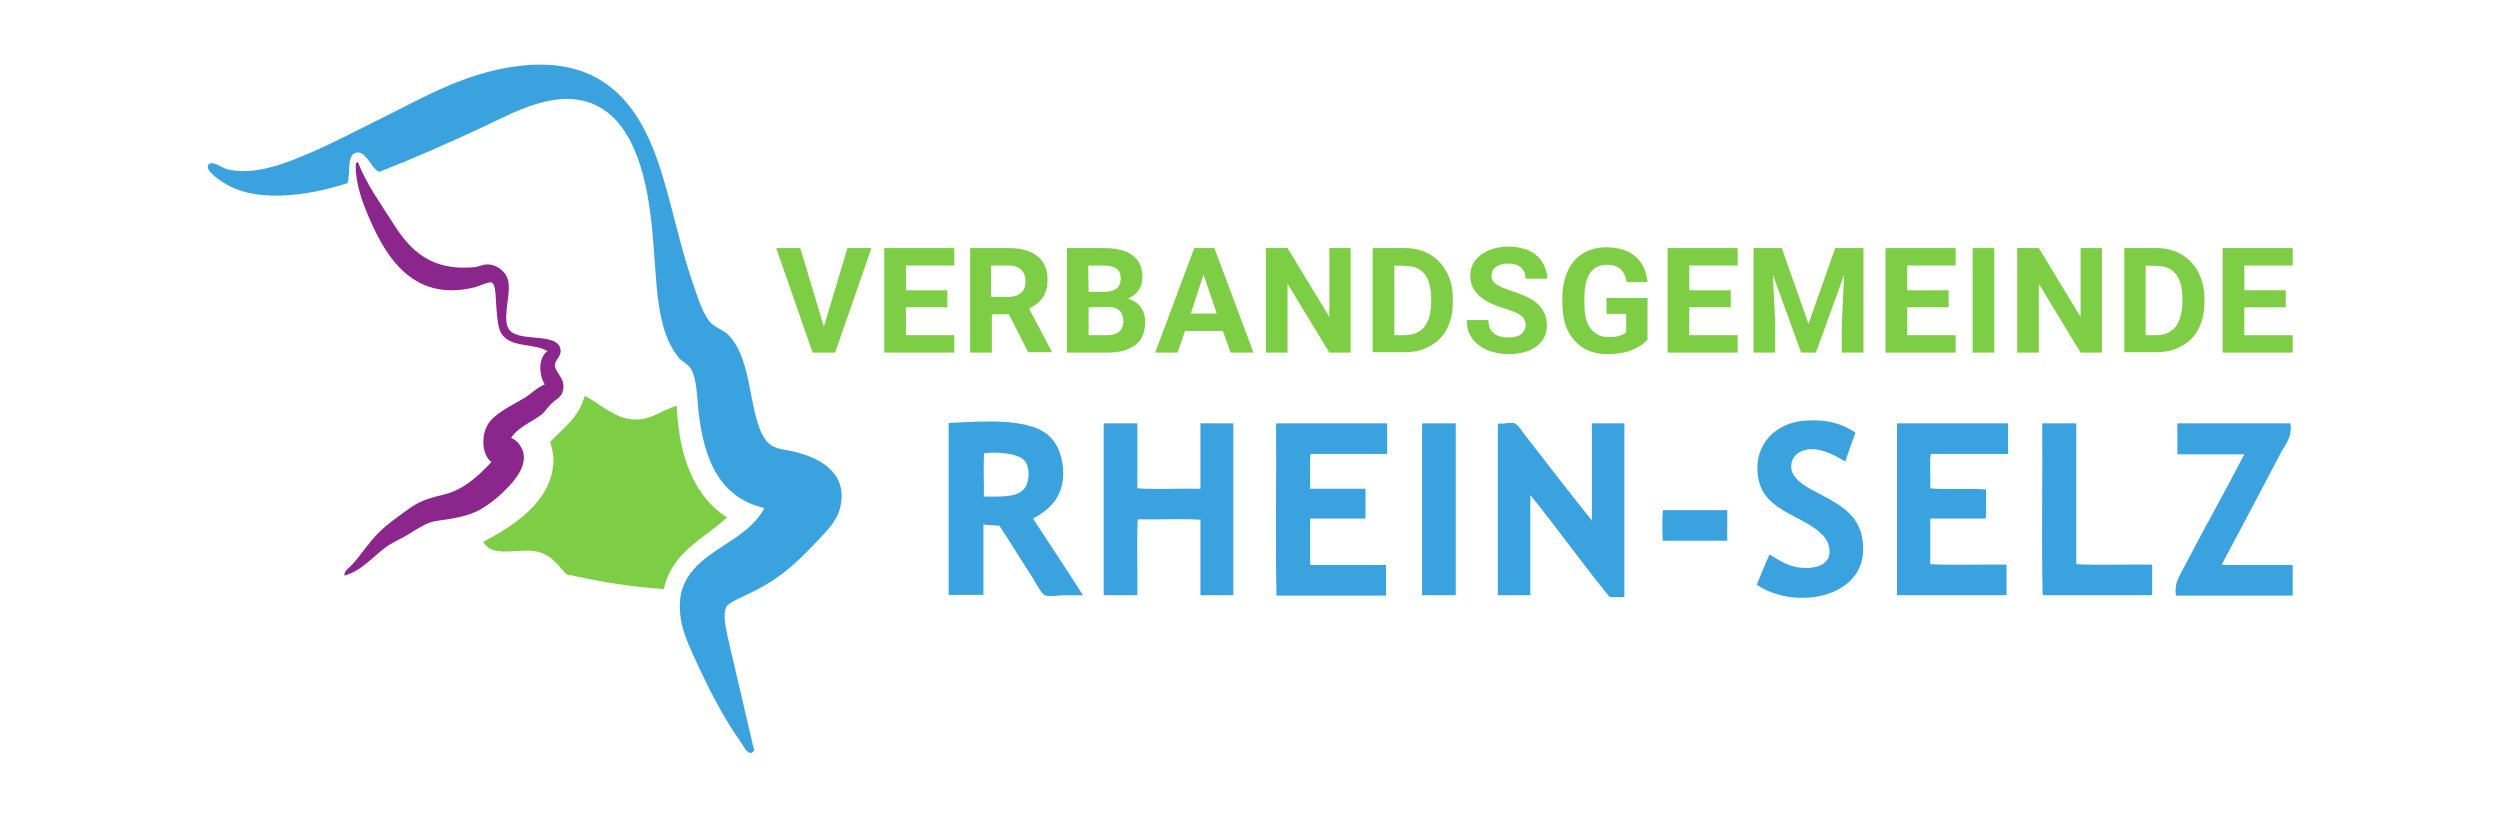 <?xml version="1.0" encoding="utf-8" standalone="no"?><!-- Generator: Adobe Illustrator 25.2.1, SVG Export Plug-In . SVG Version: 6.00 Build 0)  --><svg xmlns="http://www.w3.org/2000/svg" xmlns:cc="http://creativecommons.org/ns#" xmlns:dc="http://purl.org/dc/elements/1.1/" xmlns:inkscape="http://www.inkscape.org/namespaces/inkscape" xmlns:rdf="http://www.w3.org/1999/02/22-rdf-syntax-ns#" xmlns:sodipodi="http://sodipodi.sourceforge.net/DTD/sodipodi-0.dtd" xmlns:svg="http://www.w3.org/2000/svg" xmlns:xlink="http://www.w3.org/1999/xlink" height="49" id="svg2" inkscape:version="0.48.5 r10040" style="enable-background:new 0 0 639.2 211;" version="1.1" viewBox="0 0 639.2 211" width="150" x="0px" xml:space="preserve" y="0px">
<style type="text/css">
	.st0{fill:#3BA2E0;}
	.st1{fill:#8B268D;}
	.st2{fill:#7DCD45;}
	.st3{enable-background:new    ;}
</style>
<sodipodi:namedview bordercolor="#666666" borderopacity="1.0" id="base" inkscape:current-layer="g2995" inkscape:cx="715.22671" inkscape:cy="-80.788985" inkscape:document-units="px" inkscape:pageopacity="0.0" inkscape:pageshadow="2" inkscape:window-height="1020" inkscape:window-maximized="1" inkscape:window-width="1920" inkscape:window-x="0" inkscape:window-y="0" inkscape:zoom="0.70710678" pagecolor="#ffffff" showgrid="false">
	</sodipodi:namedview>
<g id="g3003" transform="translate(151.067,188.88)">
	<path class="st0" d="M43.1-57.6C31.6-60.3,27.4-69.9,26-83   c-0.3-3-0.4-7.9-1.8-10.4c-0.7-1.3-2.1-1.9-3-2.8c-6.4-7.3-5.8-19.9-7.1-33.1c-1.2-12.8-4.3-26.8-13.8-32   c-10.1-5.5-22.1,1.6-29.7,5.1c-9.2,4.3-17.5,8-27,11.7c-2.1-0.6-3.4-5.7-6.1-4.9c-2.3,0.6-1.4,5.1-2.1,7.8   c-8.3,2.8-21.8,5.3-30.5,0.8c-1.7-0.8-6.9-4.2-5.4-5.6c1-1,3.4,0.8,4.6,1.2c7.2,1.9,15.8-1.7,21.4-4.1c6.3-2.7,11.9-5.7,17.8-8.6   c11.6-5.7,23.8-13.2,39.2-14.2c19.5-1.2,28,10.8,32.8,24.2c3.6,10.2,5.8,22.5,9.6,33.1c1.1,3.2,2.4,7.5,4.6,9.6c1,0.9,3,1.7,4,2.6   c3.6,3.5,4.8,8.8,5.9,14.5c1.1,5.4,2.2,12.6,5.8,14.5c1.8,0.9,4,1,5.9,1.5c6,1.5,13.3,5.1,11.7,13.7c-0.7,3.8-3.1,6.1-5.4,8.6   c-4.8,5.1-8.7,9.1-15.2,12.7c-1.2,0.7-2.9,1.5-4.6,2.3c-1.5,0.7-3.8,1.8-4.3,2.6c-1.3,2.3,0.3,7.6,0.8,10.1c2,8.6,3.9,16.8,6,25.7   c0.2,1.1,0.6,1.2,0,1.8c-1.2,1.1-2.4-1.5-3.3-2.8C32-4.2,28.2-11.9,24.6-19.8c-1.8-4.1-3.8-8.3-3.3-14.2c0.4-4.2,2.8-7.4,5.3-9.6   C32-48.4,39.3-50.8,43.1-57.6" id="path3005" inkscape:connector-curvature="0"/>
</g>
<path class="st1" d="M128.7,113.1c2.4,1.2,4.2,4,2.8,7.6c-0.6,1.6-1.8,3.2-2.8,4.3  c-2.2,2.5-5.1,5-7.9,6.6c-3.2,1.8-6.7,2.3-11.4,3c-2.5,0.3-5,2.1-7.3,3.5c-2,1.2-4.2,2.1-5.8,3.3c-3.6,2.7-6.4,6.2-10.7,7.3  c0-1.3,1.3-2,2-2.8c2.3-2.5,4.3-5.7,6.8-8.2c2.3-2.3,4.9-4.1,7.4-5.9c3-2.2,4.9-2.9,9.4-4c5.2-1.2,9-4.8,12.4-8.4  c-2.4-1.9-2.7-6.5-1-9.6c1.6-2.9,6.2-5,9.4-6.9c1.9-1.1,3.2-2.7,5.4-3.6c-1.6-2.5-1.7-6.9,0.7-8.6c-3.7-2.1-9.5-0.8-11.9-4.5  c-0.9-1.3-1.1-4.1-1.3-6.6c-0.2-2.4-0.1-6.1-1.2-6.6c-0.7-0.3-3.2,0.9-4.3,1.2c-16.8,4.2-23.9-9-28.5-20.6c-1.2-3-2.6-7.8-2.3-11.5  c0.2,0,0.3,0,0.3-0.2c0.2,0,0.3,0,0.3,0.2c2.3,5.8,5.8,10.5,9.4,16.2c4,6.2,9.4,11.9,20.8,10.7c0.8-0.1,1.9-0.6,3-0.7  c3,0,5.3,2.3,5.6,4.6c0.6,3.8-1.8,9.8,0.3,12.4c2.8,3.3,13,0.3,13.2,5.4c0,1.5-1.5,2.4-1.5,3.6c0,2,2.9,3.5,2.1,6.6  c-0.4,1.8-1.8,2.2-3.1,3.5c-0.9,0.8-1.4,1.8-2.3,2.6C134.3,108.9,130.7,110.2,128.7,113.1" id="path3009" inkscape:connector-curvature="0"/>
<g id="g3011" transform="translate(113.874,212.097)">
	<path class="st2" d="M33.8-109.8c3.8,1.7,7.7,6,12.9,6.1c4.3,0.1,6.9-2.3,10.9-3.6   c0.6,13.4,4.5,23.4,13,28.9c-6,5.6-14.3,8.9-16.3,18.5C45.1-60.5,37-62,29.1-63.7c-2.3-2.6-4.4-5.8-9.1-6.1   c-4.5-0.3-10.2,1.6-12.4-2.3c7.2-3.8,17.3-9.9,18.1-20c0.2-2.3-0.2-3.9-0.8-5.8C28.2-101.5,32.4-104.2,33.8-109.8" id="path3013" inkscape:connector-curvature="0"/>
</g>
<g id="g3015" transform="translate(376.63,204.467)">
	<path class="st0" d="M99.4-92.7c-0.9,2.5-1.8,4.9-2.6,7.5   c-2.7-1.6-7.9-4.7-11.9-2.4c-1.2,0.7-2.2,2-2.1,3.9c0.1,2.9,3.8,5,6.3,6.3c6,3.2,12.3,5.9,12.3,14.8c0,12.8-17.9,15.8-27.5,9.2   c1.1-2.6,2.1-5.2,3.3-7.8c2.1,1.2,4.2,2.8,7.3,3.3c4.3,0.7,9.3-0.5,8-5.6c-0.3-1.4-1.4-2.7-2.5-3.6c-5.7-4.8-15.2-5.7-15.9-15.3   c-0.6-7.4,4.7-12.9,12.4-13.4C92-96.2,96-95,99.4-92.7" id="path3017" inkscape:connector-curvature="0"/>
</g>
<g id="g3019" transform="translate(206.634,186.693)">
	<path class="st0" d="M56.9-52.7c4.3,6.6,8.7,13.1,12.9,19.8h-4.9   c-1.6,0-3.6,0.5-4.9,0c-0.9-0.3-2.5-3.4-3.1-4.4c-2.9-4.4-6-9.5-8.7-13.6c-1.4-0.1-2.9,0-4.1-0.3V-33h-9v-44.4   c9.1-0.5,20.5-1.3,25.7,3.1c2.6,2.2,3.9,6,3.9,9.9C64.7-58.3,61.3-55.1,56.9-52.7 M54.7-60.5c1.4-1.8,1.4-5.5,0.1-7.1   c-1.6-2-7.1-2.4-10.5-2c-0.3,3.5,0,7.5-0.1,11.2C48.4-58.4,52.9-58.1,54.7-60.5" id="path3021" inkscape:connector-curvature="0"/>
</g>
<g id="g3023" transform="translate(221.393,206.376)">
	<path class="st0" d="M60.6-97h8.5v16.8c5.2,0.3,10.9,0,16.3,0.1V-97h8.5v44.4h-8.5   v-19.5c-5.1-0.3-10.8,0-16.2-0.1c-0.3,6.3,0,13.1-0.1,19.6h-8.7v-44.1C60.5-96.8,60.5-96.9,60.6-97" id="path3025" inkscape:connector-curvature="0"/>
</g>
<g id="g3027" transform="translate(256.939,206.376)">
	<path class="st0" d="M69.5-97h28.6v7.9H78.3c-0.3,2.8,0,6.1-0.1,9h14.3v7.7H78.2   v12h19.6v7.9H69.5c-0.3-14.4,0-29.4-0.1-44.1C69.4-96.8,69.4-96.9,69.5-97" id="path3029" inkscape:connector-curvature="0"/>
</g>
<g id="g3031" transform="translate(287.162,206.376)">
	<path class="st0" d="M77.1-97h8.5v44.4h-8.7v-44.1C76.9-96.8,76.9-96.9,77.1-97" id="path3033" inkscape:connector-curvature="0"/>
</g>
<g id="g3035" transform="translate(302.926,206.376)">
	<path class="st0" d="M81-97c1.1,0.3,2.9-0.4,4.1,0c0.7,0.2,1.9,2.1,2.6,3   c5.7,7.3,11.7,15.2,17.3,22.1V-97h8.4v44.9h-3.8c-7-8.6-13.5-17.7-20.5-26.4v25.9h-8.4v-44.1C80.9-96.8,80.9-96.9,81-97" id="path3037" inkscape:connector-curvature="0"/>
</g>
<g id="g3039" transform="translate(385.266,206.376)">
	<path class="st0" d="M101.6-97h28.6v7.9h-20c-0.3,2.7,0,6-0.1,8.9   c4.5,0.4,9.9-0.1,14.4,0.3c-0.1,2.5,0.2,5.3-0.1,7.5h-14.3v11.8c6.3,0.3,13.2,0,19.7,0.1v7.9h-28.3v-44.1   C101.5-96.8,101.5-96.9,101.6-97" id="path3041" inkscape:connector-curvature="0"/>
</g>
<g id="g3043" transform="translate(415.287,206.376)">
	<path class="st0" d="M109.1-97h8.7v36.4c6.3,0.3,13.1,0,19.6,0.1v7.9h-28.3   c-0.3-14.4,0-29.4-0.1-44.1C109-96.8,109-96.9,109.1-97" id="path3045" inkscape:connector-curvature="0"/>
</g>
<g id="g3047" transform="translate(443.201,206.376)">
	<path class="st0" d="M116.1-97h29.1c0.5,3.4-1,5-2.3,7.3   c-5.2,9.9-10.3,19.6-15.5,29.3h18.4v7.9h-30.2c-0.4-3.3,0.9-4.9,2.1-7.3c5.1-9.8,10.6-19.5,15.6-29.2H116v-7.5   C116-96.8,115.9-96.9,116.1-97" id="path3049" inkscape:connector-curvature="0"/>
</g>
<path class="st0" d="M426.3,131.8h16.6v7.9h-16.7  C426.2,137.1,426,134.1,426.3,131.8" id="path3053" inkscape:connector-curvature="0"/>
<g class="st3">
	<path class="st2" d="M209.5,84.4l6.1-20.3h6.2l-9.4,27h-5.8l-9.4-27h6.2L209.5,84.4z"/>
	<path class="st2" d="M241.4,79.4h-10.7v7.2h12.5v4.5h-18.1v-27h18.1v4.5h-12.5V75h10.7V79.4z"/>
	<path class="st2" d="M257.3,81.2h-4.4v9.9h-5.6v-27h10c3.2,0,5.6,0.7,7.4,2.1c1.7,1.4,2.6,3.4,2.6,6c0,1.8-0.4,3.4-1.2,4.6   c-0.8,1.2-2,2.2-3.6,2.9l5.8,11V91h-6L257.3,81.2z M252.8,76.7h4.5c1.4,0,2.5-0.4,3.2-1.1c0.8-0.7,1.1-1.7,1.1-2.9   c0-1.3-0.4-2.3-1.1-3c-0.7-0.7-1.8-1.1-3.3-1.1h-4.5v8.1H252.8z"/>
	<path class="st2" d="M272.3,91.1v-27h9.5c3.3,0,5.8,0.6,7.5,1.9c1.7,1.3,2.5,3.1,2.5,5.5c0,1.3-0.3,2.5-1,3.5   c-0.7,1-1.6,1.7-2.8,2.2c1.4,0.3,2.5,1,3.3,2.1c0.8,1.1,1.2,2.3,1.2,3.9c0,2.6-0.8,4.6-2.5,5.9c-1.7,1.3-4,2-7.1,2H272.3z    M277.9,75.4h4.1c2.8,0,4.2-1.2,4.2-3.4c0-1.2-0.4-2.1-1.1-2.6s-1.8-0.8-3.4-0.8h-3.9L277.9,75.4L277.9,75.4z M277.9,79.4v7.2h4.8   c1.3,0,2.3-0.3,3.1-0.9c0.7-0.6,1.1-1.5,1.1-2.6c0-2.5-1.3-3.7-3.8-3.8L277.9,79.4L277.9,79.4z"/>
	<path class="st2" d="M312.6,85.5h-9.8l-1.9,5.6h-5.8l10.1-27h5.2l10.1,27h-5.9L312.6,85.5z M304.3,81h6.7l-3.4-10.1L304.3,81z"/>
	<path class="st2" d="M345.6,91.1h-5.5l-10.8-17.8v17.8h-5.6v-27h5.6l10.8,17.8V64.1h5.5V91.1z"/>
	<path class="st2" d="M351.3,91.1v-27h8.3c2.4,0,4.5,0.5,6.4,1.6s3.3,2.6,4.4,4.6s1.6,4.2,1.6,6.7v1.2c0,2.5-0.5,4.7-1.5,6.7   s-2.5,3.5-4.4,4.5c-1.9,1.1-4,1.6-6.4,1.6h-8.4V91.1z M356.9,68.6v18h2.7c2.2,0,3.8-0.7,5-2.1s1.7-3.5,1.8-6.1V77   c0-2.7-0.6-4.8-1.7-6.2s-2.8-2.1-5-2.1L356.9,68.6L356.9,68.6z"/>
	<path class="st2" d="M390.8,84c0-1.1-0.4-1.9-1.1-2.4c-0.7-0.6-2.1-1.2-4-1.8s-3.5-1.2-4.6-1.8c-3.1-1.7-4.6-3.9-4.6-6.7   c0-1.5,0.4-2.8,1.2-3.9c0.8-1.1,2-2,3.5-2.7c1.5-0.6,3.3-1,5.2-1c1.9,0,3.6,0.4,5.2,1c1.5,0.7,2.7,1.7,3.5,3   c0.8,1.3,1.3,2.7,1.3,4.3h-5.6c0-1.2-0.4-2.2-1.2-2.9c-0.8-0.7-1.9-1-3.3-1s-2.4,0.3-3.2,0.9c-0.8,0.6-1.1,1.3-1.1,2.3   c0,0.9,0.4,1.6,1.3,2.2s2.2,1.1,3.9,1.7c3.2,1,5.5,2.1,6.9,3.5s2.2,3.2,2.2,5.3c0,2.3-0.9,4.2-2.7,5.5s-4.1,2-7.1,2   c-2.1,0-4-0.4-5.7-1.1c-1.7-0.8-3-1.8-3.9-3.1c-0.9-1.3-1.3-2.9-1.3-4.6h5.6c0,3,1.8,4.5,5.3,4.5c1.3,0,2.4-0.3,3.1-0.8   C390.4,85.7,390.8,85,390.8,84z"/>
	<path class="st2" d="M422.3,87.7c-1,1.2-2.4,2.1-4.2,2.8c-1.8,0.7-3.9,1-6.1,1c-2.3,0-4.4-0.5-6.1-1.5s-3.1-2.5-4.1-4.4   s-1.4-4.2-1.5-6.8V77c0-2.7,0.5-5,1.4-7s2.2-3.5,3.9-4.5c1.7-1,3.7-1.6,6-1.6c3.2,0,5.7,0.8,7.5,2.3s2.9,3.7,3.2,6.7h-5.4   c-0.2-1.5-0.8-2.7-1.6-3.4c-0.8-0.7-2-1.1-3.5-1.1c-1.9,0-3.3,0.7-4.3,2.1S406,74,406,76.8v1.7c0,2.8,0.5,5,1.6,6.4   s2.7,2.2,4.7,2.2c2.1,0,3.6-0.4,4.5-1.3v-4.7h-5.1V77h10.6V87.7z"/>
	<path class="st2" d="M443.8,79.4h-10.7v7.2h12.5v4.5h-18.1v-27h18.1v4.5h-12.5V75h10.7V79.4z"/>
	<path class="st2" d="M457,64.1l6.9,19.6l6.9-19.6h7.3v27h-5.6v-7.4l0.6-12.7l-7.3,20.1H462L454.7,71l0.6,12.7v7.4h-5.6v-27H457z"/>
	<path class="st2" d="M500.1,79.4h-10.7v7.2h12.5v4.5h-18.1v-27h18.1v4.5h-12.5V75h10.7V79.4z"/>
	<path class="st2" d="M511.9,91.1h-5.6v-27h5.6V91.1z"/>
	<path class="st2" d="M539.8,91.1h-5.6l-10.8-17.8v17.8h-5.6v-27h5.6l10.8,17.8V64.1h5.5v27H539.8z"/>
	<path class="st2" d="M545.5,91.1v-27h8.3c2.4,0,4.5,0.5,6.4,1.6c1.9,1.1,3.3,2.6,4.4,4.6c1,2,1.6,4.2,1.6,6.7v1.2   c0,2.5-0.5,4.7-1.5,6.7s-2.5,3.5-4.4,4.5c-1.9,1.1-4,1.6-6.4,1.6h-8.4V91.1z M551,68.6v18h2.7c2.2,0,3.8-0.7,5-2.1   c1.1-1.4,1.7-3.5,1.8-6.1V77c0-2.7-0.6-4.8-1.7-6.2c-1.1-1.4-2.8-2.1-5-2.1L551,68.6L551,68.6z"/>
	<path class="st2" d="M587.2,79.4h-10.7v7.2H589v4.5h-18.1v-27H589v4.5h-12.5V75h10.7V79.4z"/>
</g>
</svg>
